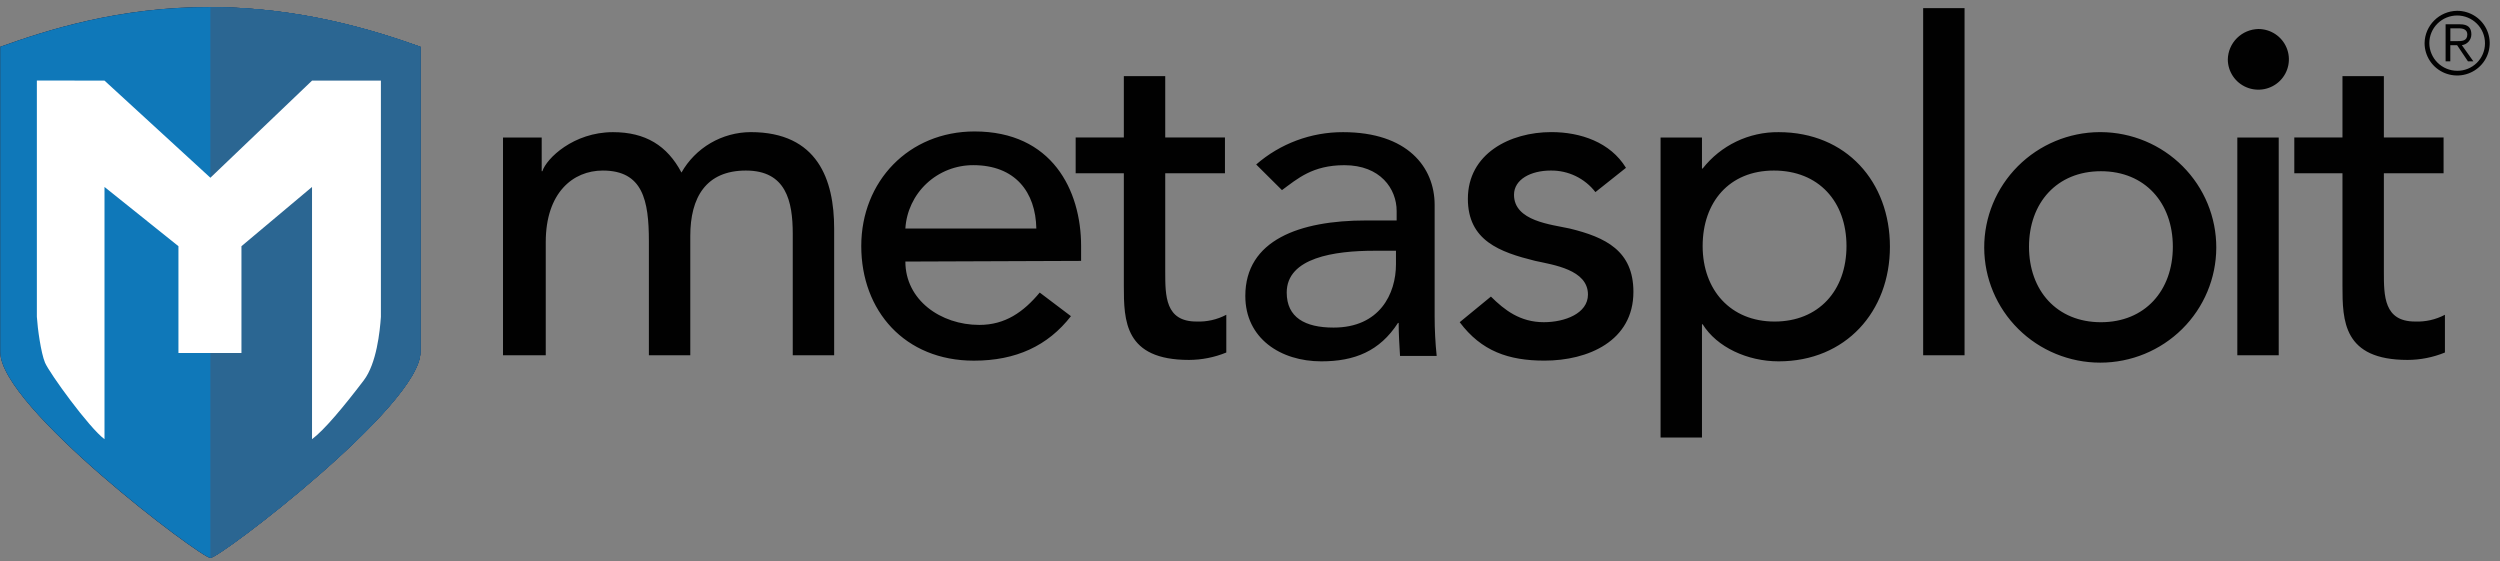 <svg width="236" height="53" viewBox="0 0 236 53" fill="none" xmlns="http://www.w3.org/2000/svg">
<rect x="0" y="0" width="236" height="53" fill="#808080" stroke="none"/>
<g clip-path="url(#clip0_8923_3710)">
<path d="M47.484 12.981H51.136V16.163H51.2C51.585 14.954 54.147 12.475 57.862 12.475C60.936 12.475 62.987 13.745 64.331 16.289C64.984 15.136 65.932 14.176 67.079 13.505C68.227 12.835 69.533 12.479 70.864 12.472C77.204 12.472 78.744 16.99 78.744 21.572V33.534H74.836V22.081C74.836 18.962 74.194 16.1 70.415 16.1C66.637 16.1 65.163 18.645 65.163 22.273V33.534H61.255V22.781C61.255 18.899 60.679 16.1 56.901 16.1C54.083 16.1 51.519 18.201 51.519 22.847V33.534H47.484V12.981ZM85.467 24.691C85.467 28.319 88.797 30.672 92.449 30.672C94.883 30.672 96.613 29.463 98.15 27.618L101.097 29.846C98.918 32.647 95.908 34.047 91.936 34.047C85.404 34.047 81.303 29.337 81.303 23.227C81.303 17.118 85.787 12.409 92 12.409C99.301 12.409 102.056 17.944 102.056 23.227V24.628L85.467 24.691ZM97.83 21.572C97.767 18.136 95.844 15.591 91.873 15.591C90.239 15.588 88.665 16.206 87.474 17.318C86.283 18.43 85.565 19.952 85.467 21.572H97.828H97.83ZM115.636 16.355H109.998V25.646C109.998 27.933 109.998 30.352 112.945 30.352C113.925 30.392 114.898 30.172 115.763 29.715V33.277C114.645 33.735 113.449 33.972 112.24 33.977C106.156 33.977 106.09 30.289 106.09 26.979V16.355H101.543V12.979H106.09V7.19H109.998V12.979H115.636V16.355ZM118.583 15.528C120.851 13.553 123.766 12.467 126.782 12.475C132.866 12.475 135.43 15.783 135.43 19.347V29.848C135.43 31.101 135.493 32.355 135.623 33.602H132.163C132.1 32.584 132.034 31.503 132.034 30.483H131.971C130.241 33.156 127.872 34.111 124.733 34.111C120.891 34.111 117.558 31.947 117.558 27.938C117.558 22.658 122.684 20.811 128.96 20.811H131.844V19.919C131.844 17.821 130.307 15.594 126.911 15.594C123.901 15.594 122.491 16.866 121.017 17.947L118.583 15.528ZM129.729 23.671C126.014 23.671 121.466 24.308 121.466 27.616C121.466 29.969 123.196 30.924 125.887 30.924C130.241 30.924 131.78 27.742 131.78 24.943V23.671H129.731H129.729ZM150.608 18.136C150.113 17.492 149.472 16.973 148.738 16.619C148.004 16.265 147.197 16.088 146.381 16.1C144.524 16.1 142.922 16.927 142.922 18.39C142.922 20.872 146.444 21.192 148.174 21.572C151.57 22.398 154.194 23.673 154.194 27.553C154.194 32.199 149.903 34.043 145.803 34.043C142.407 34.043 139.846 33.151 137.796 30.415L140.743 27.997C142.024 29.269 143.497 30.415 145.739 30.415C147.725 30.415 149.903 29.589 149.903 27.805C149.903 25.452 146.637 25.006 144.907 24.623C141.577 23.797 138.567 22.714 138.567 18.768C138.567 14.506 142.539 12.47 146.447 12.47C149.201 12.47 152.018 13.427 153.492 15.843L150.608 18.134V18.136ZM156.758 12.981H160.666V15.911H160.73C161.578 14.828 162.668 13.954 163.912 13.358C165.156 12.762 166.523 12.46 167.904 12.475C174.31 12.475 178.409 17.183 178.409 23.293C178.409 29.402 174.244 34.111 167.904 34.111C164.957 34.111 162.076 32.775 160.73 30.611H160.666V41.303H156.758V12.981ZM160.73 23.23C160.73 27.364 163.357 30.354 167.519 30.354C171.681 30.354 174.308 27.427 174.308 23.227C174.308 19.028 171.681 16.1 167.455 16.1C163.23 16.1 160.73 19.091 160.73 23.227V23.23ZM181.546 0.765H185.454V33.536H181.546V0.765ZM198.327 12.472C201.226 12.489 204.001 13.647 206.042 15.693C208.084 17.738 209.225 20.504 209.217 23.385C209.208 26.265 208.051 29.024 205.997 31.058C203.944 33.092 201.163 34.234 198.264 34.234C195.364 34.234 192.583 33.092 190.53 31.058C188.476 29.024 187.319 26.265 187.31 23.385C187.302 20.504 188.444 17.738 190.485 15.693C192.526 13.647 195.301 12.489 198.2 12.472H198.329H198.327ZM198.327 30.417C202.491 30.417 205.116 27.429 205.116 23.29C205.116 19.154 202.489 16.163 198.327 16.163C194.165 16.163 191.538 19.154 191.538 23.29C191.538 27.427 194.165 30.417 198.327 30.417ZM213.188 2.738C213.759 2.738 214.316 2.906 214.79 3.22C215.264 3.535 215.634 3.983 215.852 4.506C216.07 5.029 216.128 5.605 216.016 6.161C215.905 6.717 215.63 7.227 215.227 7.628C214.824 8.028 214.31 8.301 213.751 8.411C213.191 8.522 212.612 8.465 212.085 8.248C211.558 8.032 211.108 7.665 210.791 7.193C210.474 6.722 210.305 6.169 210.305 5.602C210.323 4.848 210.632 4.13 211.169 3.596C211.706 3.063 212.429 2.756 213.188 2.738ZM211.203 12.981H215.111V33.534H211.203V12.981ZM230.674 16.355H225.037V25.646C225.037 27.933 225.037 30.352 227.984 30.352C228.964 30.392 229.937 30.172 230.801 29.715V33.277C229.684 33.735 228.487 33.972 227.279 33.977C221.195 33.977 221.129 30.289 221.129 26.979V16.355H216.582V12.979H221.129V7.19H225.037V12.979H230.674V16.355ZM231.955 1.02C232.563 1.02 233.157 1.199 233.663 1.534C234.168 1.87 234.562 2.347 234.795 2.905C235.028 3.462 235.088 4.076 234.97 4.669C234.851 5.261 234.559 5.805 234.129 6.232C233.699 6.659 233.151 6.95 232.555 7.068C231.959 7.186 231.341 7.125 230.779 6.894C230.217 6.663 229.737 6.272 229.399 5.769C229.062 5.267 228.881 4.677 228.881 4.073C228.905 2.397 230.268 1.043 231.955 1.02ZM231.955 6.683C232.645 6.689 233.309 6.423 233.802 5.944C234.294 5.464 234.575 4.81 234.582 4.124V4.073C234.582 3.381 234.306 2.717 233.813 2.228C233.32 1.738 232.652 1.463 231.955 1.463C231.258 1.463 230.59 1.738 230.097 2.228C229.605 2.717 229.328 3.381 229.328 4.073C229.332 4.764 229.61 5.426 230.102 5.914C230.593 6.403 231.26 6.679 231.955 6.683ZM231.314 5.791H230.865V2.292H232.209C232.977 2.292 233.297 2.609 233.297 3.249C233.296 3.498 233.205 3.737 233.04 3.924C232.875 4.111 232.647 4.232 232.399 4.264L233.487 5.791H232.975L231.95 4.264H231.309V5.791H231.314ZM231.314 3.884H231.889C232.402 3.884 232.914 3.884 232.914 3.247C232.914 2.803 232.529 2.675 232.146 2.675H231.314V3.884Z" fill="#010101"/>
<path d="M39.688 33.227C39.727 38.24 20.773 52.666 19.858 52.666C18.944 52.666 -0.008 38.408 0.029 33.227V4.416C4.424 2.845 11.255 0.627 19.976 0.667C28.427 0.704 35.349 2.866 39.685 4.416V33.227H39.688Z" fill="url(#paint0_radial_8923_3710)"/>
<path d="M19.75 0.667V1.848H19.973C27.683 1.883 34.125 3.73 38.498 5.25V33.235C38.5 33.608 38.263 34.766 35.991 37.425C34.487 39.185 32.398 41.247 29.784 43.553C25.463 47.368 21.209 50.517 19.863 51.35C19.318 51.012 18.218 50.26 16.573 49.016C14.301 47.295 12.091 45.494 9.948 43.616C7.33 41.319 5.241 39.26 3.735 37.5C1.455 34.827 1.216 33.627 1.22 33.235V5.25C6.167 3.522 12.204 1.848 19.748 1.848V0.667M19.75 0.667C11.14 0.667 4.388 2.861 0.031 4.416V33.228C-0.009 38.41 18.986 52.667 19.86 52.667C20.775 52.667 39.727 38.24 39.69 33.228V4.416C35.354 2.866 28.431 0.704 19.98 0.667H19.75Z" fill="#283750"/>
<path opacity="0.5" d="M19.979 0.667H19.859V52.667C20.773 52.667 39.726 38.24 39.688 33.228V4.416C35.353 2.866 28.43 0.704 19.979 0.667Z" fill="#161239"/>
<path d="M39.688 33.227C39.727 38.24 20.773 52.666 19.858 52.666C18.987 52.666 -0.008 38.408 0.029 33.227V4.416C4.424 2.845 11.255 0.627 19.976 0.667C28.427 0.704 35.349 2.866 39.685 4.416V33.227H39.688Z" fill="#0F78B9"/>
<path d="M19.979 0.667H19.859V52.667C20.773 52.667 39.726 38.24 39.688 33.228V4.416C35.353 2.866 28.43 0.704 19.979 0.667Z" fill="#2B6692"/>
<path d="M29.457 7.61L19.86 16.779L9.865 7.61L3.48 7.6V29.906C3.546 31.006 3.868 33.326 4.249 34.234C4.658 35.208 8.404 40.383 9.865 41.459V17.648L16.845 23.241V33.326H22.793V23.241L29.455 17.648V41.459C30.611 40.6 32.446 38.394 34.34 35.906C35.555 34.309 35.863 31.272 35.957 29.915V7.61H29.452H29.457Z" fill="white"/>
</g>
<defs>
<radialGradient id="paint0_radial_8923_3710" cx="0" cy="0" r="1" gradientUnits="userSpaceOnUse" gradientTransform="translate(19.746 24.845) scale(16.067 20.11)">
<stop offset="0.03" stop-color="white"/>
<stop offset="0.62" stop-color="#0F76B6"/>
<stop offset="0.7" stop-color="#185F91"/>
<stop offset="0.78" stop-color="#1F4D74"/>
<stop offset="0.85" stop-color="#244160"/>
<stop offset="0.93" stop-color="#273954"/>
<stop offset="1" stop-color="#283750"/>
</radialGradient>
<clipPath id="clip0_8923_3710">
<rect width="235" height="52" fill="white" transform="translate(0.029 0.667)"/>
</clipPath>
</defs>
</svg>
